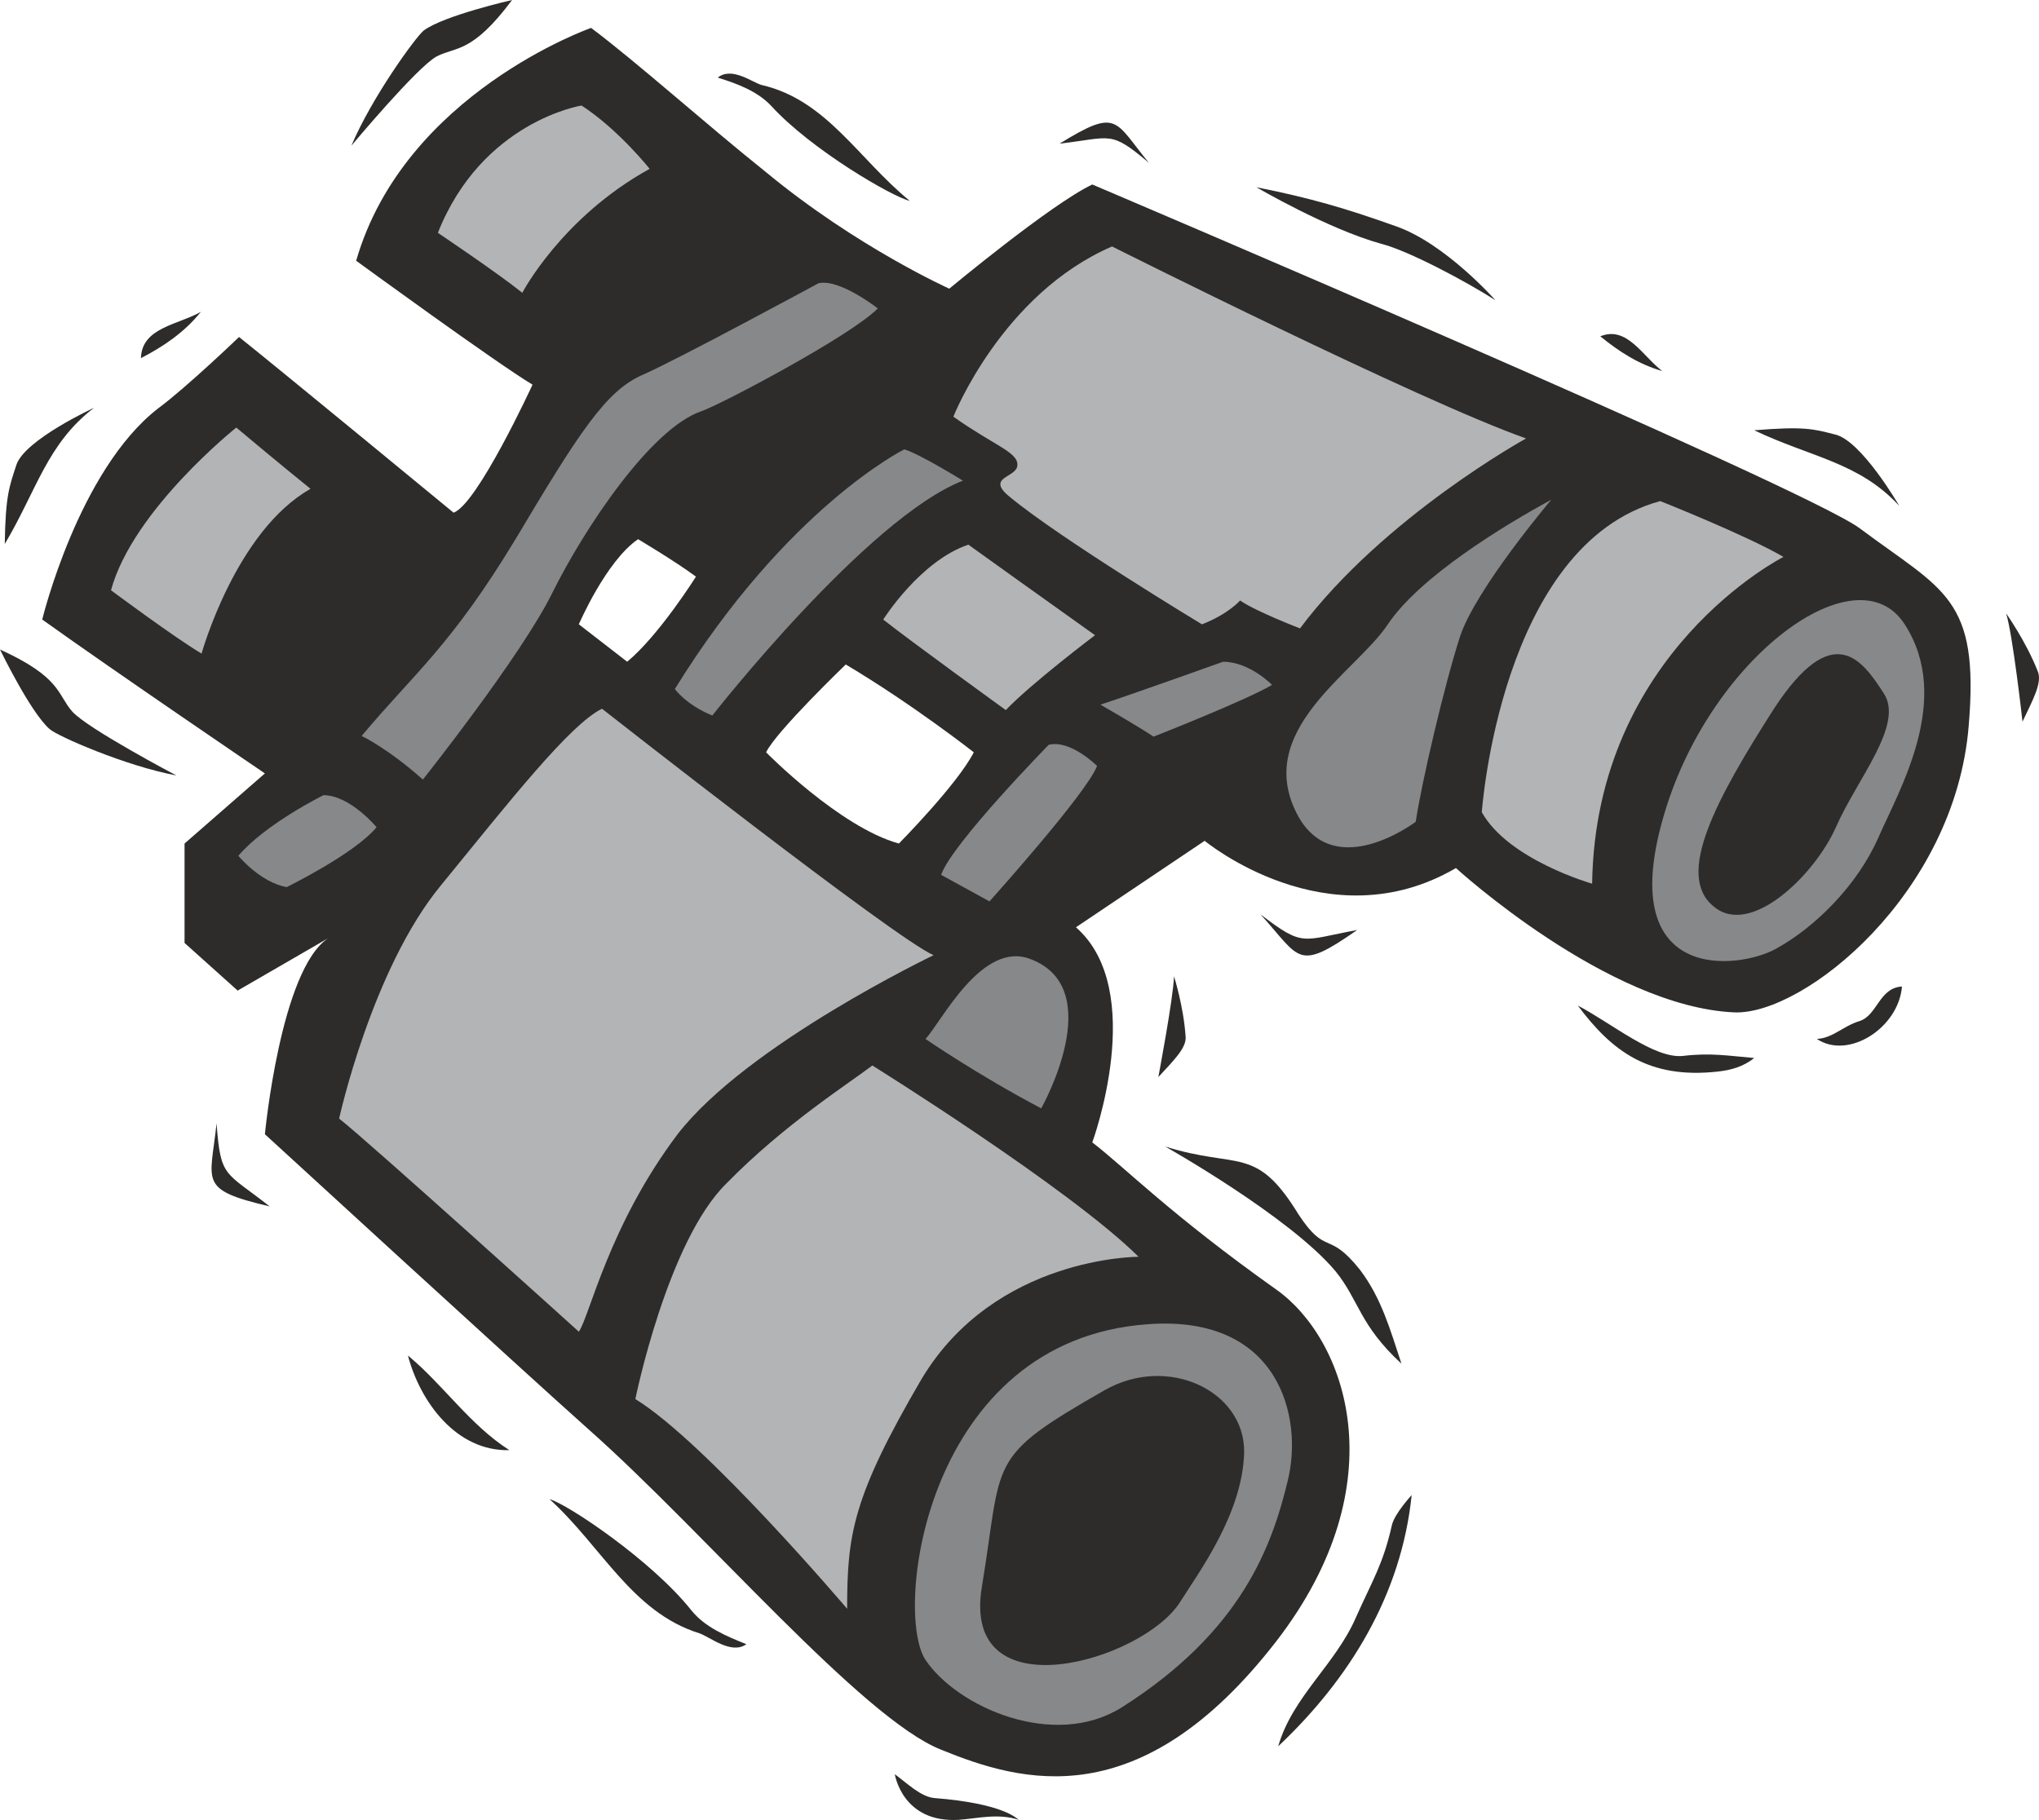 <svg xmlns="http://www.w3.org/2000/svg" width="287.446" height="256.632" viewBox="0 0 215.584 192.474"><path d="M330.83 458.96c2.52 3.097 2.52 5.689 6.984 9.793-1.152-3.456-2.088-6.912-4.392-9.936-3.384-4.248-3.528-1.368-6.48-5.832-4.536-7.416-6.336-4.752-14.112-7.2 0 0 13.176 7.416 18 13.176zm-65.304-126.215c2.088.648 4.176 1.44 5.616 2.952 4.248 4.68 12.96 9.72 14.688 10.08-5.4-4.392-8.784-10.656-15.624-12.24-.936-.216-3.168-2.016-4.68-.792zm45.576 9c-4.104-3.456-3.888-2.664-9.432-2.016 6.192-3.816 5.76-2.448 9.432 2.016zm54.288 22.032c-2.52-.72-4.608-2.088-6.552-3.672 2.808-1.152 4.464 2.088 6.552 3.672zm-51.624 64.008s1.008 3.168 1.224 6.336c.144 1.224-1.296 2.592-2.88 4.32 0 0 1.584-8.352 1.656-10.656z" style="fill:#2d2c2b" transform="translate(-189.638 -324.537)"/><path d="m250.838 390.56 5.112 3.96c3.384-2.807 7.272-9 7.272-9-2.232-1.655-6.12-3.96-6.12-3.96-3.384 2.305-6.264 9-6.264 9zm28.224 4.249s-7.344 7.056-8.424 9.288c0 0 7.776 7.92 14.04 9.648 0 0 6.192-6.264 7.92-9.648 0 0-6.408-5.04-13.536-9.288zm107.208-14.4c8.856 6.624 12.672 7.272 11.52 20.88-1.44 17.784-17.424 30.6-24.768 30.312-13.392-.576-29.448-15.264-29.448-15.264-13.536 7.92-26.568-2.88-26.568-2.88l-13.608 9.144c7.632 6.696 1.728 22.752 1.728 22.752 3.384 2.592 8.28 7.632 19.44 15.552 7.344 5.184 12.96 20.448 0 37.224-14.4 18.576-26.928 14.904-35.424 11.448-8.352-3.312-24.984-22.968-37.152-33.768-7.272-6.48-34.344-31.32-34.344-31.32s1.656-17.424 6.696-20.736l-9.576 5.544-5.616-5.04v-10.512l8.496-7.416s-15.696-10.656-23.544-16.272c0 0 3.816-15.768 12.24-22.32 3.024-2.232 8.568-7.56 8.568-7.56 4.248 3.384 22.68 18.576 22.68 18.576 2.52-.864 8.352-13.536 8.352-13.536-3.744-2.232-18.648-13.104-18.648-13.104 5.112-17.712 24.84-24.624 24.84-24.624 4.896 3.672 12.024 10.08 18.504 15.264 9.576 7.92 19.368 12.312 19.368 12.312s10.728-8.928 15.12-11.016c0 0 75.096 31.896 81.144 36.36zm-4.536 54c1.656-.072 2.808-1.368 4.464-1.872 1.944-.576 2.088-3.528 4.536-3.672-.36 4.392-5.688 7.776-9 5.544zM226.79 339.945s6.912-8.28 9-9.432c2.088-1.08 3.744-.288 7.992-5.976 0 0-7.272 1.656-9.36 3.24-.864.72-5.472 7.056-7.632 12.168zm-36.648 42.12c3.384-5.688 4.464-10.584 9.432-14.4 0 0-7.344 3.384-8.208 6.048-.72 2.232-1.152 3.168-1.224 8.352zm146.664 103.752c-.936 4.176-2.088 5.904-3.816 9.792-2.16 4.968-6.696 8.352-8.208 13.608 7.56-7.128 13.032-16.056 14.112-26.568 0 0-1.8 1.944-2.088 3.168z" style="fill:#2d2c2b" transform="translate(-189.638 -324.537)"/><path d="M208.286 406.545s-9.432-4.968-11.016-6.768c-1.584-1.8-1.152-3.6-7.632-6.552 0 0 3.24 6.696 5.256 8.424.792.72 7.992 3.888 13.392 4.896zm82.728 110.448c1.944-.144 4.176-.72 6.336 0-.144-.072-1.512-1.728-8.928-2.304-1.44-.144-2.808-1.512-4.176-2.52 0 0 .792 5.184 6.768 4.824zm-22.464-18.576c-2.16-.864-4.392-1.8-5.832-3.6-4.176-5.256-13.104-11.232-14.976-11.736 5.544 5.04 8.712 11.952 15.84 14.184 1.08.36 3.384 2.304 4.968 1.152zM375.11 370.04c6.048 2.88 11.088 3.385 15.336 7.993 0 0-4.032-6.984-6.84-7.56-2.232-.576-3.24-.864-8.496-.432zm-162.576 73.297c.432 5.832.864 5.04 5.616 8.784-7.632-1.8-6.264-2.52-5.616-8.784zm110.376-22.104c4.608 3.528 4.32 2.736 10.224 1.656-6.408 4.464-5.976 3.024-10.224-1.656zm-79.416 56.664c-4.176-2.664-6.984-6.912-10.728-10.008 1.296 4.896 5.112 10.152 10.728 10.008zm-32.616-120.384c-1.728 2.16-3.96 3.672-6.336 4.896.072-3.24 3.96-3.528 6.336-4.896zm145.584 73.367c3.672 1.945 8.064 5.617 11.088 5.329 2.952-.36 4.968 0 7.56.216-1.152.936-2.52 1.296-3.888 1.44-7.272.792-11.16-2.16-14.76-6.984zm-8.712-74.591s-5.328-6.048-10.584-7.848c-5.256-1.872-8.928-2.952-14.688-4.104 0 0 7.488 4.392 13.176 5.976 2.88.72 9.072 4.032 12.096 5.976zm54 33.12s2.088 2.952 3.312 6.048c.576 1.224-.504 3.096-1.584 5.4 0 0-1.008-9.072-1.728-11.448z" style="fill:#2d2c2b" transform="translate(-189.638 -324.537)"/><path d="M307.214 350.6s32.544 16.345 43.776 20.305c0 0-15.048 8.28-23.904 20.088 0 0-4.68-1.8-6.336-2.952 0 0-1.224 1.44-4.032 2.52 0 0-14.904-9-20.304-13.464-2.664-2.16.792-2.016.792-3.384.072-1.368-2.52-2.088-6.768-5.112 0 0 5.112-12.96 16.776-18z" style="fill:#b2b4b6" transform="translate(-189.638 -324.537)"/><path d="M391.022 390.56c5.112 7.92-.576 17.497-2.808 22.609-2.232 5.04-6.696 9.432-10.728 11.664-3.888 2.232-17.424 3.96-11.808-14.472 4.968-16.416 20.304-27.648 25.344-19.8z" style="fill:#868889" transform="translate(-189.638 -324.537)"/><path d="M365.174 377.529s9.072 3.6 13.032 5.904c0 0-19.872 10.008-20.232 34.56 0 0-8.856-2.52-11.664-7.56 0 0 1.944-28.296 18.864-32.904z" style="fill:#b2b4b6" transform="translate(-189.638 -324.537)"/><path d="M287.486 500.073c3.384 5.04 13.608 9.504 20.736 5.04 12.744-8.064 15.912-17.136 17.568-23.976 1.656-6.696-.864-17.568-14.76-16.56-23.544 1.656-26.928 30.384-23.544 35.496z" style="fill:#868889" transform="translate(-189.638 -324.537)"/><path d="M310.022 457.449s-15.192-.072-22.968 12.96c-7.272 12.456-7.848 16.416-7.848 24.264 0 0-14.976-17.64-22.392-22.176 0 0 3.384-16.704 9.648-22.824 6.12-6.264 13.176-10.728 15.408-12.456 0 0 20.808 12.96 28.152 20.232z" style="fill:#b2b4b6" transform="translate(-189.638 -324.537)"/><path d="M287.486 434.409s5.544 3.816 12.24 7.344c0 0 7.128-12.6-1.08-15.768-5.184-2.088-9.504 6.696-11.16 8.424z" style="fill:#868889" transform="translate(-189.638 -324.537)"/><path d="M288.35 425.553s-19.728 9.432-27.072 18.936c-7.272 9.648-9.288 19.224-10.44 20.88 0 0-22.464-20.304-25.344-22.536 0 0 3.456-15.768 10.728-24.624 7.344-9 13.68-17.064 17.064-18.72 0 0 31.104 24.408 35.064 26.064z" style="fill:#b2b4b6" transform="translate(-189.638 -324.537)"/><path d="M353.654 377.385s-7.992 9.432-9.648 14.472c-1.656 5.112-4.104 15.624-4.68 19.584 0 0-8.424 6.408-12.384-.504-5.04-9.072 6.048-15.264 9.432-20.376 3.384-5.04 12.24-10.44 17.28-13.176zm-64.512 39.672 5.112 2.808s10.296-11.448 11.376-14.328c0 0-2.808-2.808-5.112-2.232 0 0-10.224 10.44-11.376 13.752zm16.848-18s3.888 2.232 5.616 3.384c0 0 9.72-3.816 12.528-5.472 0 0-2.376-2.448-5.184-2.448 0 0-9.648 3.456-12.96 4.536zm-91.152 15.983s2.304 2.809 5.112 3.313c0 0 7.2-3.528 9.504-6.336 0 0-2.808-3.384-5.616-3.384 0 0-6.12 3.024-9 6.408zm13.032-12.671s2.664 1.224 6.48 4.608c0 0 10.368-13.032 13.68-19.728 3.384-6.84 10.44-17.424 15.768-19.224 2.088-.72 15.84-7.992 18.648-10.872 0 0-4.032-3.168-6.264-2.664 0 0-14.616 7.92-18.504 9.648-3.96 1.656-6.84 6.192-13.536 17.424-6.84 11.304-10.656 14.112-16.272 20.808z" style="fill:#868889" transform="translate(-189.638 -324.537)"/><path d="M201.374 386.96s6.768 5.04 9.576 6.697c0 0 3.6-12.96 11.52-17.424 0 0-3.744-3.024-7.848-6.48 0 0-10.944 8.712-13.248 17.208zm34.56-37.8s6.12 4.105 8.928 6.337c0 0 4.176-7.992 13.464-13.104 0 0-3.312-4.176-7.2-6.696 0 0-10.512 1.656-15.192 13.464z" style="fill:#b2b4b6" transform="translate(-189.638 -324.537)"/><path d="M321.182 478.113c.072-6.48-8.064-10.368-14.76-6.552-12.6 7.2-10.728 7.2-12.96 20.736-2.304 13.536 16.992 7.92 20.952 1.656 1.944-3.096 6.624-9.36 6.768-15.84zm67.608-80.28c-2.232-3.456-5.328-7.92-11.592 1.656-6.12 9.576-10.44 17.568-6.408 20.88 3.888 3.384 10.728-3.312 12.96-8.352 2.232-5.112 7.272-10.872 5.04-14.184z" style="fill:#2d2c2b" transform="translate(-189.638 -324.537)"/><path d="M260.99 397.4s1.152 1.657 3.96 2.809c0 0 16.344-20.88 26.496-24.84 0 0-4.536-2.808-6.192-3.312 0 0-12.384 6.12-24.264 25.344z" style="fill:#868889" transform="translate(-189.638 -324.537)"/><path d="M283.022 390.057s3.888-6.192 9-7.92c0 0 9.432 6.768 13.392 9.576 0 0-6.768 5.112-9.432 7.92 0 0-10.152-7.344-12.96-9.576z" style="fill:#b2b4b6" transform="translate(-189.638 -324.537)"/></svg>
